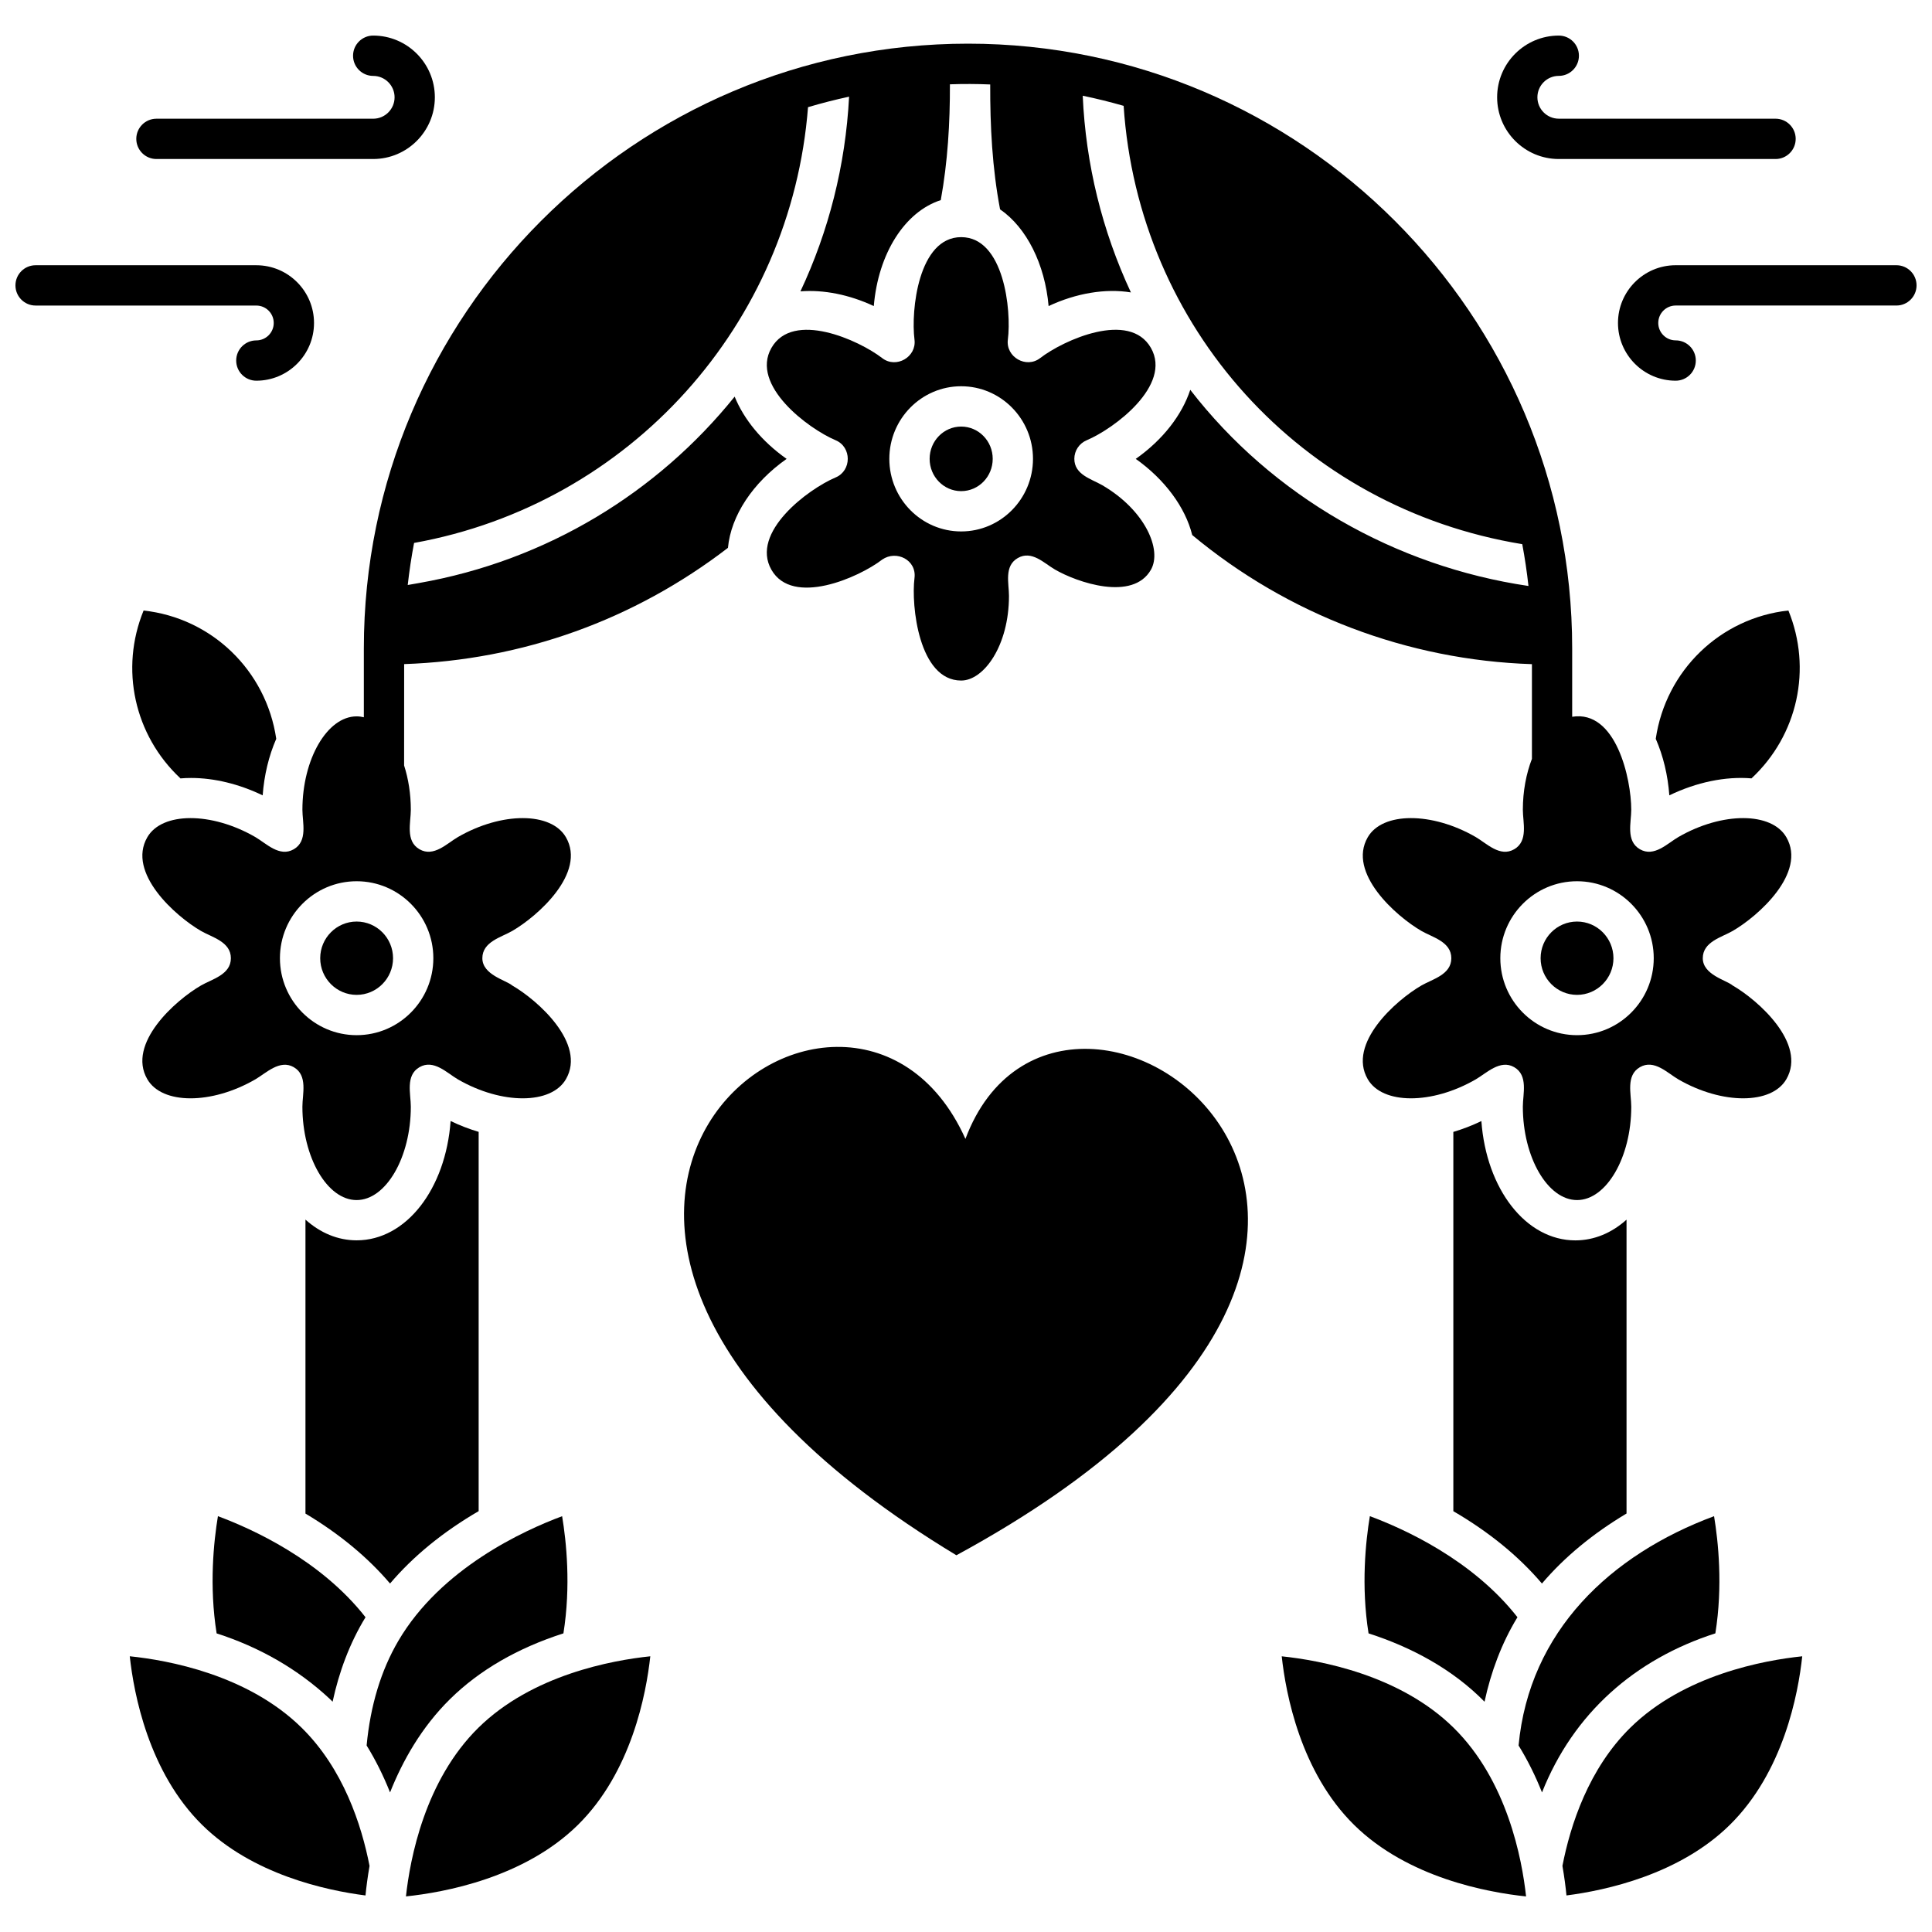 <?xml version="1.0" encoding="UTF-8"?>
<!-- Uploaded to: ICON Repo, www.svgrepo.com, Generator: ICON Repo Mixer Tools -->
<svg width="800px" height="800px" version="1.1" viewBox="144 144 512 512" xmlns="http://www.w3.org/2000/svg">
 <defs>
  <clipPath id="b">
   <path d="m148.09 214h79.906v31h-79.906z"/>
  </clipPath>
  <clipPath id="a">
   <path d="m572 214h79.902v31h-79.902z"/>
  </clipPath>
 </defs>
 <path d="m399.85 445.82c-30.984-68.973-149.7 21.309-2.398 110.34 158.54-86.066 28.156-179.05 2.398-110.34z"/>
 <path d="m270.77 601.88c-14.18 13.969-18.105 34.711-19.188 44.688 10.113-1.055 31.312-4.906 45.566-18.945 14.18-13.969 18.105-34.711 19.188-44.688-10.113 1.055-31.312 4.91-45.566 18.945z"/>
 <path d="m178.39 582.93c1.082 9.969 5.004 30.727 19.191 44.699 13.324 13.125 32.777 17.344 43.281 18.688 0.211-2.164 0.547-4.824 1.07-7.832-2.121-10.891-6.961-25.746-17.977-36.598-14.309-14.094-35.469-17.922-45.566-18.957z"/>
 <path d="m241.16 606.57c2.371 3.844 4.445 8 6.207 12.441 3.344-8.426 8.367-17.316 15.91-24.746 7.766-7.648 17.855-13.496 30.035-17.406 2.016-12.586 0.762-24.395-0.344-31.051-10.176 3.785-32.137 13.812-43.414 33.051-4.582 7.816-7.402 17.133-8.395 27.711z"/>
 <path d="m231.44 594.27c0.234 0.234 0.473 0.469 0.703 0.707 1.688-7.848 4.519-15.531 8.723-22.391-11.918-15.238-30.121-23.449-39.113-26.781-1.105 6.652-2.359 18.469-0.344 31.059 11.207 3.602 21.438 9.375 30.031 17.406z"/>
 <path d="m483.67 582.94c1.082 9.969 5.008 30.719 19.188 44.688 14.25 14.035 35.449 17.891 45.566 18.945-1.082-9.969-5.008-30.719-19.188-44.688-14.254-14.039-35.453-17.895-45.566-18.945z"/>
 <path d="m558.06 638.48c0.523 3.008 0.859 5.668 1.07 7.832 10.504-1.348 29.957-5.566 43.281-18.688 14.238-14.023 18.137-34.73 19.199-44.688-10.109 1.051-31.32 4.902-45.578 18.945-11.012 10.852-15.852 25.707-17.973 36.598z"/>
 <path d="m546.44 606.57c2.371 3.844 4.445 7.996 6.207 12.441 8.328-20.98 24.609-35.297 45.941-42.156 2.016-12.586 0.762-24.395-0.344-31.051-27.41 10.191-48.973 30.449-51.805 60.766z"/>
 <path d="m506.68 576.86c11.391 3.66 22.301 9.52 30.738 18.113 1.684-7.844 4.535-15.535 8.723-22.391-11.918-15.238-30.121-23.449-39.113-26.781-1.109 6.652-2.359 18.465-0.348 31.059z"/>
 <path d="m194.65 350.17c6.121 0 12.707 1.594 18.961 4.609 0.395-5.344 1.617-10.445 3.598-14.984-2.668-18.109-17.102-32.031-35.156-33.996-6.316 15.438-2.492 33.035 9.777 44.488 0.93-0.082 1.867-0.117 2.82-0.117z"/>
 <path d="m238.51 388.22c-5.32 0-9.652 4.356-9.652 9.715 0 5.356 4.332 9.715 9.652 9.715 5.32 0 9.652-4.356 9.652-9.715s-4.332-9.715-9.652-9.715z"/>
 <path d="m561.93 388.22c-5.32 0-9.652 4.356-9.652 9.715 0 5.356 4.332 9.715 9.652 9.715 5.32 0 9.652-4.356 9.652-9.715s-4.328-9.715-9.652-9.715z"/>
 <path d="m582.79 339.79c1.984 4.543 3.207 9.641 3.598 14.984 7.227-3.484 14.887-5.074 21.777-4.496 12.273-11.449 16.098-29.051 9.777-44.488-18.051 1.965-32.484 15.891-35.152 34z"/>
 <path d="m407.08 265.6c0 4.723-3.742 8.555-8.359 8.555s-8.359-3.832-8.359-8.555c0-4.727 3.742-8.555 8.359-8.555s8.359 3.828 8.359 8.555"/>
 <path d="m436.15 272.61c-2.859-1.668-7.441-2.785-7.441-7.012 0-2.148 1.285-4.086 3.266-4.922 7.336-3.094 22.68-14.586 17.031-24.477-5.688-9.965-23.145-2.094-29.363 2.703-3.688 2.844-9.141-0.285-8.551-4.906 0.996-7.754-1.016-27.152-12.371-27.152-11.355 0-13.352 19.461-12.371 27.156 0.59 4.621-4.863 7.75-8.551 4.906-6.219-4.797-23.672-12.668-29.363-2.703-5.648 9.887 9.738 21.402 17.031 24.473 4.266 1.801 4.266 8.047 0 9.844-7.34 3.094-22.68 14.586-17.031 24.473 5.598 9.805 23.164 2.078 29.363-2.703 3.746-2.582 9.168 0.09 8.551 4.906-0.914 7.168 1.109 27.156 12.371 27.156 5.992 0 12.668-9.215 12.668-22.438 0-3.324-1.348-7.91 2.34-10.027 3.68-2.113 6.93 1.344 9.793 3.016 5.953 3.473 20.676 8.512 25.484 0.09 3.012-5.277-1.523-15.77-12.855-22.383zm-37.434 12.227c-10.496 0-19.035-8.629-19.035-19.238s8.539-19.238 19.035-19.238 19.035 8.629 19.035 19.238c0 10.605-8.539 19.238-19.035 19.238z"/>
 <path d="m603.17 405.16c-1.613-1.395-7.914-2.805-7.914-7.223 0-4.367 5-5.539 7.914-7.223 6.762-3.906 19.684-15.387 14.238-24.824-3.894-6.75-16.996-6.781-28.609-0.074-2.914 1.684-6.43 5.426-10.207 3.246-3.777-2.184-2.293-7.102-2.293-10.469 0-8.164-4.012-26.523-15.656-24.641v-18.141c0-88.355-71.824-160.24-160.11-160.24s-160.11 71.883-160.11 160.24v18.27c-0.629-0.152-1.266-0.238-1.914-0.238-7.789 0-14.367 11.336-14.367 24.75 0 3.367 1.484 8.289-2.293 10.469-3.777 2.184-7.297-1.562-10.207-3.246-11.613-6.707-24.715-6.676-28.609 0.074-5.445 9.438 7.481 20.918 14.238 24.824 2.914 1.684 7.914 2.856 7.914 7.223 0 4.367-5 5.539-7.914 7.223-6.762 3.906-19.688 15.387-14.242 24.824 3.894 6.75 16.996 6.781 28.609 0.074 2.859-1.652 6.508-5.387 10.207-3.246 3.777 2.184 2.293 7.102 2.293 10.469 0 13.418 6.578 24.75 14.367 24.75 7.789 0 14.367-11.336 14.367-24.75 0-3.367-1.484-8.285 2.293-10.469 3.777-2.184 7.293 1.562 10.207 3.246 11.613 6.707 24.715 6.676 28.609-0.074 5.445-9.434-7.481-20.918-14.238-24.824-1.613-1.395-7.914-2.805-7.914-7.223 0-4.367 5-5.539 7.914-7.223 6.762-3.906 19.684-15.387 14.238-24.824-3.894-6.75-16.996-6.781-28.609-0.074-2.914 1.684-6.43 5.426-10.207 3.246-3.777-2.184-2.293-7.102-2.293-10.469 0-4.215-0.648-8.219-1.781-11.734l0.012-26.867c31.367-1.078 60.883-11.668 85.812-30.809 0.785-8.5 6.562-17.254 15.547-23.578-6.578-4.629-11.328-10.484-13.773-16.496-20.406 25.348-49.703 43.457-83.762 49.418l-2.875 0.504c0.422-3.762 0.98-7.477 1.68-11.148 57.359-10.336 99.934-58.047 104.4-115.48 3.574-1.062 7.203-1.992 10.883-2.785-0.945 18.297-5.445 35.742-12.891 51.594 6.129-0.488 12.965 0.867 19.438 3.898 1.18-13.957 8.219-24.996 17.75-28.078 1.844-10.152 2.449-20.391 2.426-30.688 3.559-0.125 7.117-0.113 10.676 0.039-0.031 11.109 0.535 22.148 2.613 33.094 7.031 4.832 11.883 14.516 12.863 25.633 7.32-3.426 15.109-4.723 21.809-3.617-7.602-16.277-11.973-33.988-12.766-52.125 3.664 0.762 7.277 1.656 10.84 2.68 3.883 58.586 46.977 106.56 105.64 116.16 0.684 3.648 1.234 7.344 1.645 11.082-35.234-5.199-67.793-23.723-89.629-51.984-2.18 6.633-7.211 13.211-14.445 18.301 7.641 5.41 13.125 12.781 14.965 20.18 25.352 21.105 57.086 33.148 90.027 34.219v25.094c-1.512 3.91-2.406 8.559-2.406 13.492 0 3.367 1.484 8.289-2.293 10.469-3.777 2.184-7.297-1.562-10.207-3.246-11.613-6.707-24.715-6.676-28.609 0.074-5.445 9.438 7.481 20.918 14.238 24.824 2.914 1.684 7.914 2.856 7.914 7.223 0 4.367-5 5.539-7.914 7.223-6.762 3.906-19.688 15.387-14.242 24.824 3.894 6.75 16.996 6.781 28.609 0.074 2.859-1.652 6.508-5.387 10.207-3.246 3.777 2.184 2.293 7.102 2.293 10.469 0 13.418 6.578 24.75 14.367 24.75 7.789 0 14.367-11.336 14.367-24.75 0-3.367-1.484-8.285 2.293-10.469s7.293 1.562 10.207 3.246c11.613 6.707 24.715 6.676 28.609-0.074 5.441-9.438-7.481-20.918-14.242-24.824zm-344.33-7.227c0 11.246-9.117 20.398-20.328 20.398-11.207 0-20.328-9.148-20.328-20.398 0-11.246 9.117-20.395 20.328-20.395 11.211 0 20.328 9.148 20.328 20.395zm303.09 20.398c-11.207 0-20.328-9.148-20.328-20.398 0-11.246 9.117-20.395 20.328-20.395 11.207 0 20.328 9.148 20.328 20.395 0 11.25-9.121 20.398-20.328 20.398z"/>
 <path d="m529.15 544.48c9.461 5.516 17.328 11.938 23.48 19.172 5.926-6.969 13.434-13.188 22.418-18.555v-77.875c-3.914 3.516-8.574 5.492-13.562 5.492-13.133 0-23.602-13.609-24.906-31.621-2.426 1.168-4.922 2.133-7.43 2.875z"/>
 <path d="m224.95 545.11c8.988 5.375 16.496 11.586 22.414 18.539 6.16-7.246 14.027-13.676 23.484-19.184v-100.51c-2.504-0.738-5.004-1.703-7.43-2.875-1.305 18.012-11.773 31.621-24.906 31.621-4.992 0-9.648-1.977-13.562-5.492z"/>
 <g clip-path="url(#b)">
  <path d="m211.93 244.89c-2.945 0-5.336-2.391-5.336-5.34s2.391-5.34 5.336-5.34c2.543 0 4.613-2.07 4.613-4.617s-2.07-4.617-4.613-4.617l-58.5-0.004c-2.945 0-5.336-2.391-5.336-5.34 0-2.949 2.391-5.34 5.336-5.34h58.5c8.43 0 15.289 6.863 15.289 15.301 0 8.434-6.859 15.297-15.289 15.297z"/>
 </g>
 <path d="m242.9 186.14h-57.445c-2.945 0-5.336-2.391-5.336-5.34s2.391-5.34 5.336-5.34h57.445c3.125 0 5.668-2.543 5.668-5.672 0-3.129-2.543-5.672-5.668-5.672-2.945 0-5.336-2.391-5.336-5.34 0-2.953 2.391-5.348 5.336-5.348 9.012 0 16.34 7.336 16.34 16.355 0 9.016-7.328 16.355-16.34 16.355z"/>
 <g clip-path="url(#a)">
  <path d="m588.07 244.89c-8.43 0-15.289-6.863-15.289-15.301s6.859-15.301 15.289-15.301h58.5c2.949 0 5.336 2.391 5.336 5.34 0 2.949-2.391 5.34-5.336 5.34h-58.5c-2.543 0-4.613 2.07-4.613 4.617 0 2.547 2.07 4.617 4.613 4.617 2.949 0 5.336 2.391 5.336 5.34 0.004 2.957-2.387 5.348-5.336 5.348z"/>
 </g>
 <path d="m614.54 186.14h-57.445c-9.012 0-16.34-7.336-16.34-16.355 0-9.02 7.328-16.355 16.34-16.355 2.949 0 5.336 2.391 5.336 5.34s-2.391 5.34-5.336 5.34c-3.125 0-5.668 2.543-5.668 5.672s2.543 5.672 5.668 5.672l57.445 0.004c2.949 0 5.336 2.391 5.336 5.34 0.004 2.949-2.387 5.344-5.336 5.344z"/>
</svg>